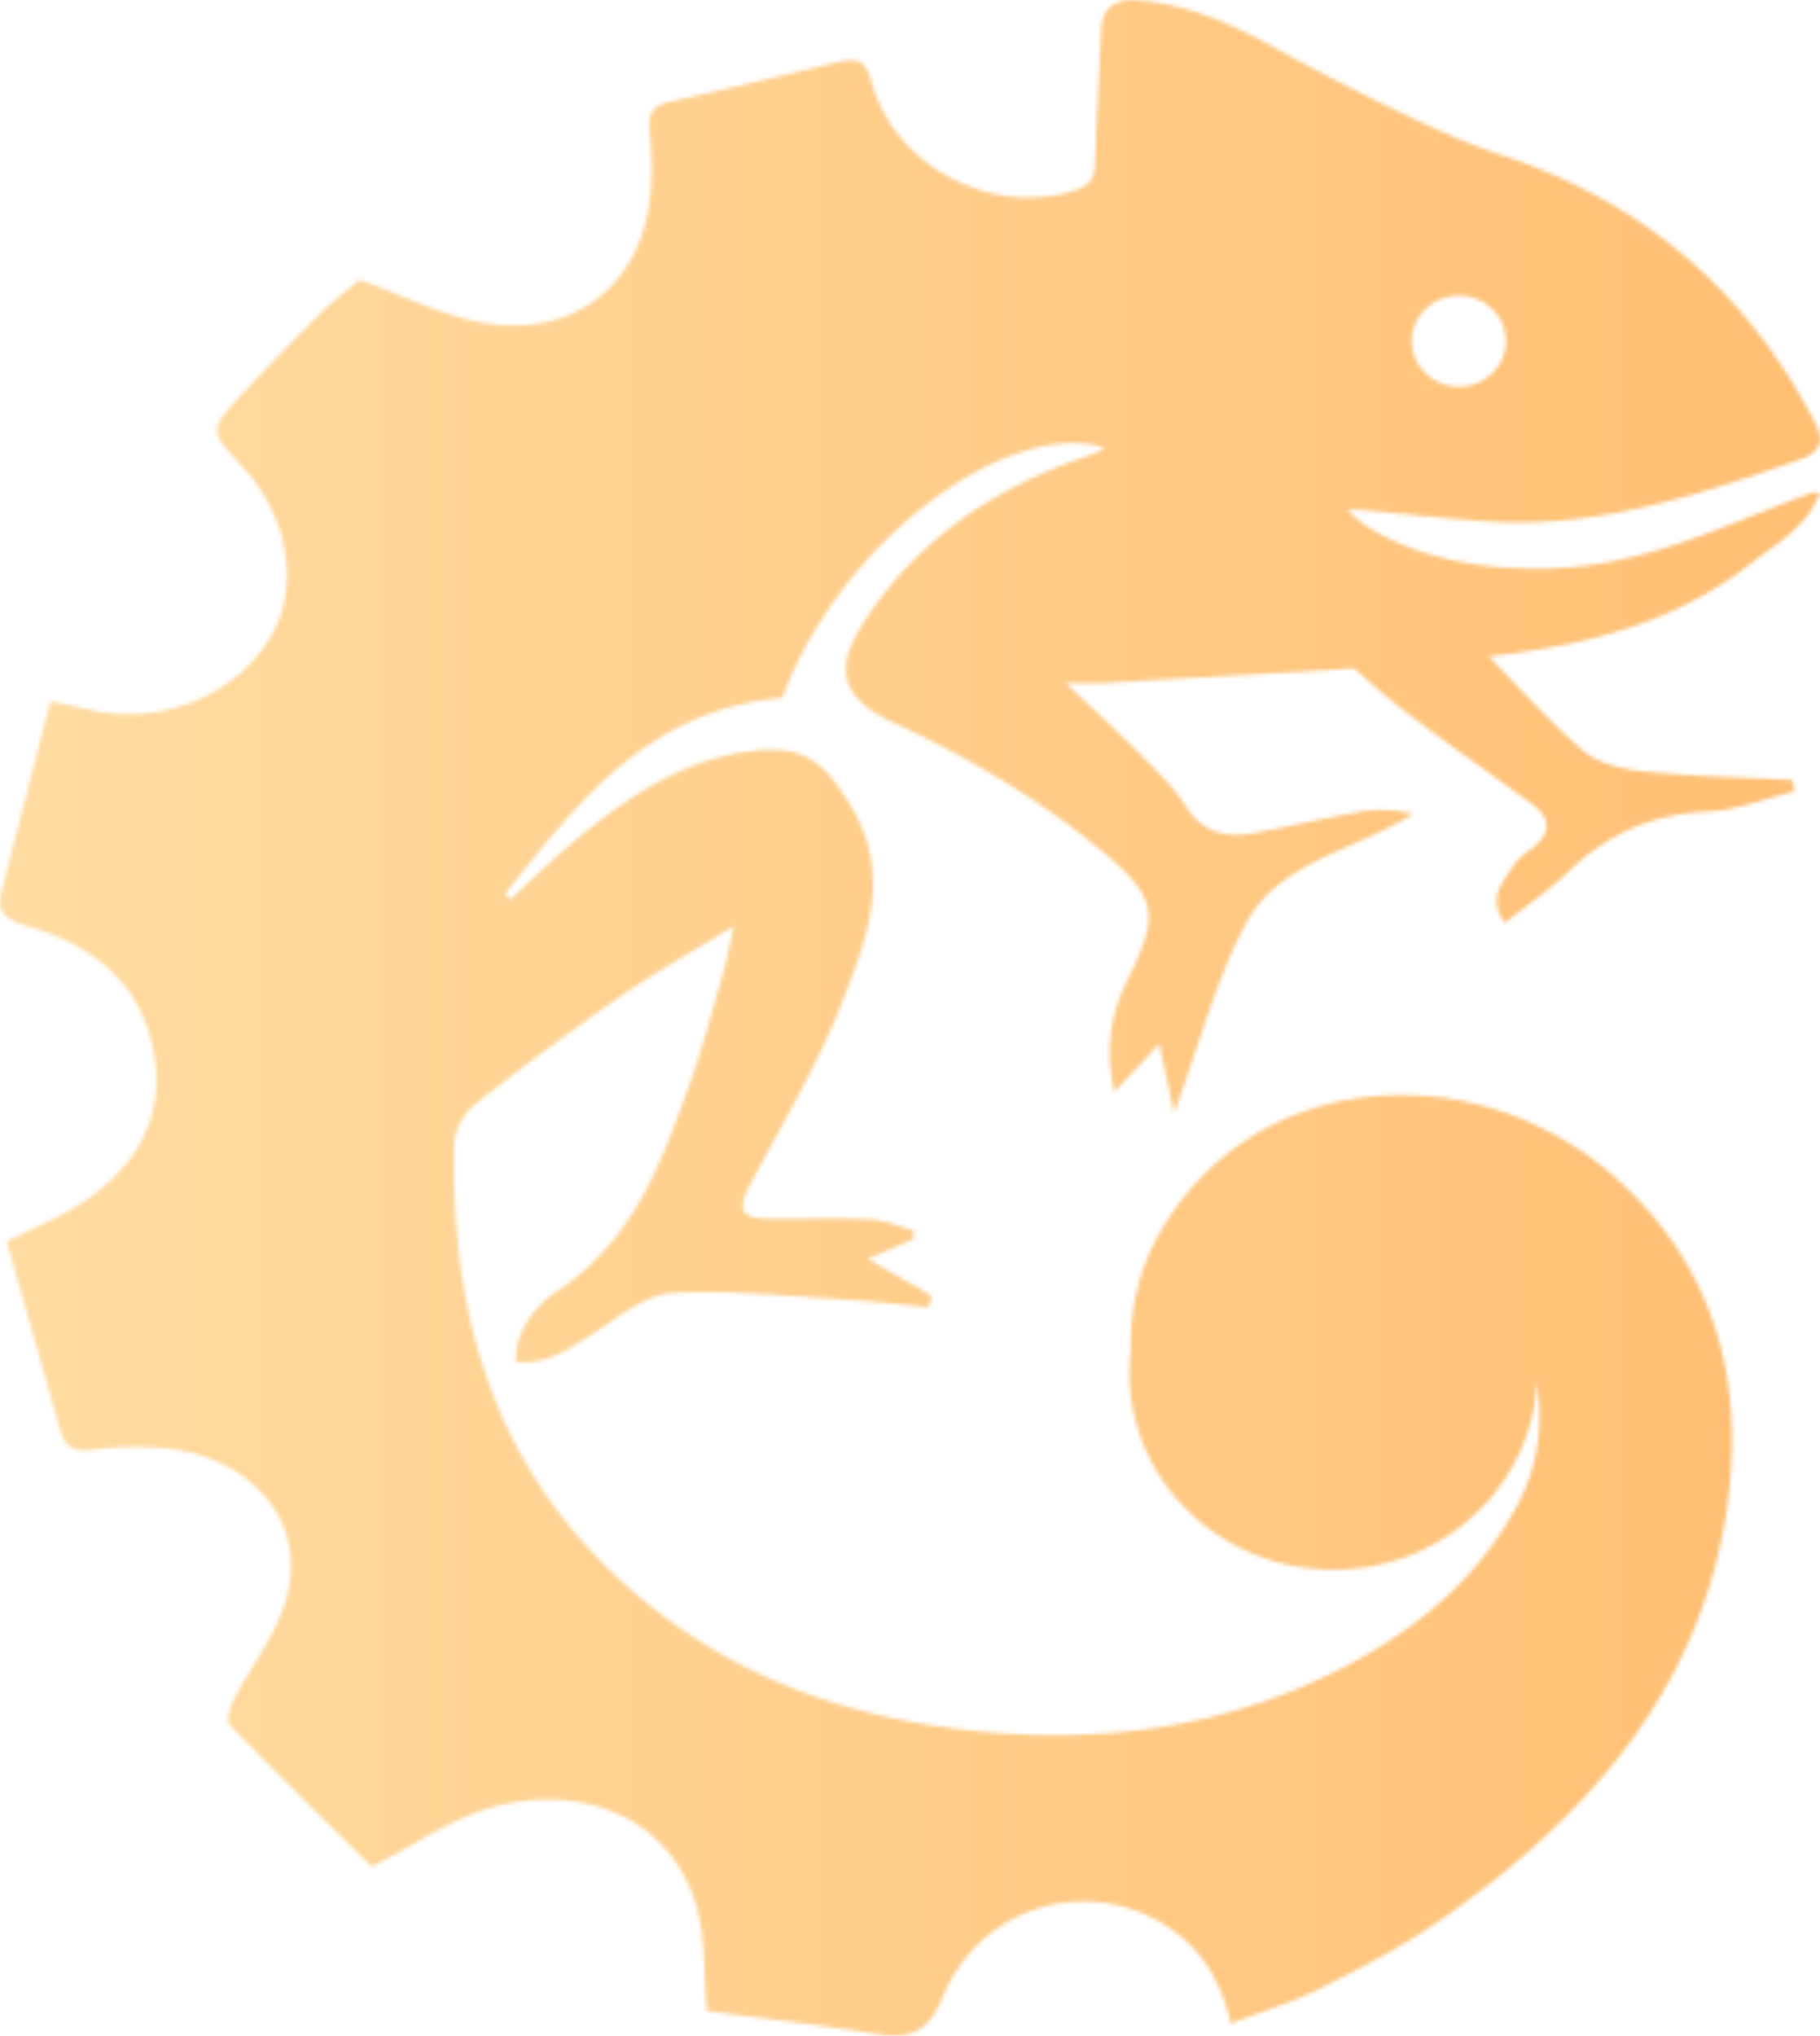 <svg xmlns="http://www.w3.org/2000/svg" width="465" height="520" fill="none" viewBox="0 0 465 520"><mask id="a" width="465" height="520" x="0" y="0" maskUnits="userSpaceOnUse" style="mask-type:luminance"><path fill="#fff" d="M281.337 7.766c-.482 11.173-1.168 22.346-1.522 33.54-.113 3.798-.84 5.94-5.257 7.349-21.085 6.775-46.125-6.105-51.915-27.875-1.455-5.452-3.735-6.03-8.352-4.941-14.367 3.453-28.74 6.939-43.164 10.133-4.447.979-5.503 3.115-5.139 7.226.477 5.563.728 11.238.164 16.769-2.316 22.486-18.938 36.11-41.842 32.637-10.8-1.644-21.006-7.065-32.416-11.105-2.564 2.154-6.53 5.113-10.023 8.55a675 675 0 0 0-19.996 20.588c-8.564 9.284-8.464 9.365-.112 18.332 11.74 12.565 14.933 30.405 7.707 43.146-8.864 15.644-28.594 23.604-47.135 19.033-2.615-.62-5.256-1.13-9.455-2.028-4.275 16.56-8.323 32.529-12.49 48.483-1.604 6.183 1.938 7.624 7.275 9.174 16.822 4.92 28.763 15.153 31.724 32.478 2.826 16.625-4.912 29.283-19.02 38.347-5.343 3.436-11.374 5.884-18.637 9.528 4.548 16.02 9.126 32.08 13.64 48.16 1.177 4.27 3.343 5.612 8.205 5.02 6.682-.835 13.642-.992 20.308-.158 19.927 2.472 35.395 18.38 29.01 39.1-2.683 8.757-8.799 16.479-13.116 24.819-.992 1.968-2.036 5.546-1.058 6.555 12.257 12.642 24.873 24.918 36.267 36.187 11-5.673 19.336-11.49 28.642-14.512 22.929-7.435 47.401.733 54.38 24.774 2.3 7.93 1.716 16.642 2.582 26.597 13.794 1.84 28.74 3.506 43.538 5.929 8.823 1.457 13.219-.939 16.719-9.459 9.228-22.522 35.396-30.997 55.907-18.975 9.674 5.69 15.176 14.404 17.677 25.706 8.003-3.086 15.725-5.355 22.786-8.907 10.432-5.257 20.941-10.662 30.467-17.277 37.855-26.328 66.795-59.065 73.548-105.417 4.724-32.545-3.131-62.23-29.13-85.019-35.062-30.759-91.005-27.722-115.451 14.049-5.457 9.305-8.024 20.06-7.737 30.655a49 49 0 0 0-.348 5.646c0 27.809 23.329 50.365 52.089 50.365 27.971 0 50.675-21.26 51.997-47.921 1.67 10.245.4 21.146-4.58 30.674-11.411 21.769-30.231 35.839-52.459 45.86-26.132 11.795-54.011 15.31-82.505 12.934-30.349-2.545-58.632-11.049-83.124-29.368-41.212-30.834-55.265-73.049-53.878-121.465.085-3.355 2.644-7.574 5.447-9.78a733 733 0 0 1 36.922-27.349c8.778-6.092 18.206-11.339 29.022-18.002-1.122 5.07-1.65 8.138-2.511 11.109-2.695 9.353-5.077 18.8-8.351 27.974-7.297 20.415-14.306 40.874-34.249 54.156-5.708 3.805-10.719 10.036-10.57 18.123 7.342.435 11.744-1.852 22.017-8.821 5.549-3.787 11.949-8.504 18.205-8.822 14.439-.77 29.007.798 43.497 1.644 7.26.433 14.449 1.311 21.695 2.001.266-.976.517-1.952.799-2.913-5.283-3.068-10.535-6.117-16.279-9.459 4.432-1.889 8.04-3.454 11.693-5.02a48 48 0 0 1-.103-2.257c-3.648-.955-7.276-2.606-10.98-2.777-5.672-.273-11.344-.228-17.011-.176-2.9.012-5.796.045-8.691.011-7.224-.032-8.398-2.25-5.241-8.294 8.27-15.73 17.595-31.103 23.954-47.555 6.149-15.884 12.697-32.191 1.86-49.867-6.61-10.776-11.575-15.473-25.353-13.747-16.632 2.075-29.913 10.691-42.334 20.653-6.732 5.382-12.866 11.459-19.265 17.229a69 69 0 0 0-1.194-1.452c18.41-23.324 36.502-47.059 70.817-50.018 13.942-38.41 55.835-71.211 81.915-64.067-.251.369-.425.946-.814 1.073-2.311.909-4.694 1.71-7.04 2.572-22.412 8.295-40.889 21.565-53.489 41.45-6.481 10.227-7.137 18.383 7.789 25.289 18.159 8.374 35.893 18.745 51.305 31.181 16.945 13.671 16.704 17.746 8.301 34.963-3.905 8.02-5.739 16.941-3.141 28.177 4.545-4.86 7.824-8.377 11.462-12.291 1.286 5.981 2.362 11.046 3.787 17.679 6.451-17.473 10.616-33.968 18.456-48.61 8.403-15.711 27.997-18.461 42.584-27.797-4.729-1.133-9.115-1.277-13.347-.558-9.126 1.595-18.175 3.819-27.321 5.463-7.158 1.282-13.117-.111-17.38-6.872-3.126-4.89-7.506-9.093-11.662-13.267-5.605-5.69-11.544-11.079-19.051-18.174 4.919 0 7.578.146 10.202-.012 21.136-1.359 42.359-2.303 63.49-3.778 4.816 4.219 9.084 8.072 13.665 11.541 10.417 7.9 21.183 15.362 31.738 23.101 4.914 3.611 5.118 7.431.097 11.3-1.752 1.341-3.72 2.732-4.832 4.542-2.511 4.134-6.83 8.149-2.131 14.575 5.61-4.461 11.313-8.326 16.14-13.025 9.874-9.544 21.203-14.754 35.427-15.394 7.573-.321 15.018-3.375 22.509-5.195-.2-.961-.42-1.934-.62-2.88-12.543-.686-25.153-.892-37.635-2.185-5.508-.577-12.006-1.985-15.889-5.377-8.537-7.4-16.146-15.839-23.986-24.022 23.57-2.702 46.935-8.132 66.258-23.272 6.809-5.356 14.895-9.544 18.251-18.477-1.02-.052-1.537-.227-1.932-.082-24.543 9.015-43.896 19.42-70.217 19.42-32.071 0-47.135-12.802-48.426-15.038 1.322-.275 9.971.671 19.645 1.61 8.797.85 18.456 1.708 24.21 1.666 24.907-.227 48.41-7.9 71.596-16.114 4.806-1.713 6.615-4.188 3.95-9.353-17.395-33.74-44.27-56.884-81.346-68.842-16.473-5.325-50.675-23.627-52.628-24.73-12.159-6.92-24.573-13.218-38.997-14.4a22 22 0 0 0-1.42-.063c-4.801 0-7.824 2.251-8.039 7.766m79.384 79.378c0-6.407 5.39-11.617 12.021-11.617 6.635 0 12.026 5.21 12.026 11.617 0 6.425-5.391 11.623-12.026 11.623-6.631 0-12.021-5.198-12.021-11.623"/></mask><g mask="url(#a)"><rect width="476.521" height="524.953" x="-5.121" y="0.002" fill="url(#b)" rx="25"/></g><defs><linearGradient id="b" x1="471.4" x2="-5.121" y1="342.362" y2="342.362" gradientUnits="userSpaceOnUse"><stop stop-color="#FFBE72"/><stop offset="1" stop-color="#FFDCA2"/></linearGradient></defs></svg>